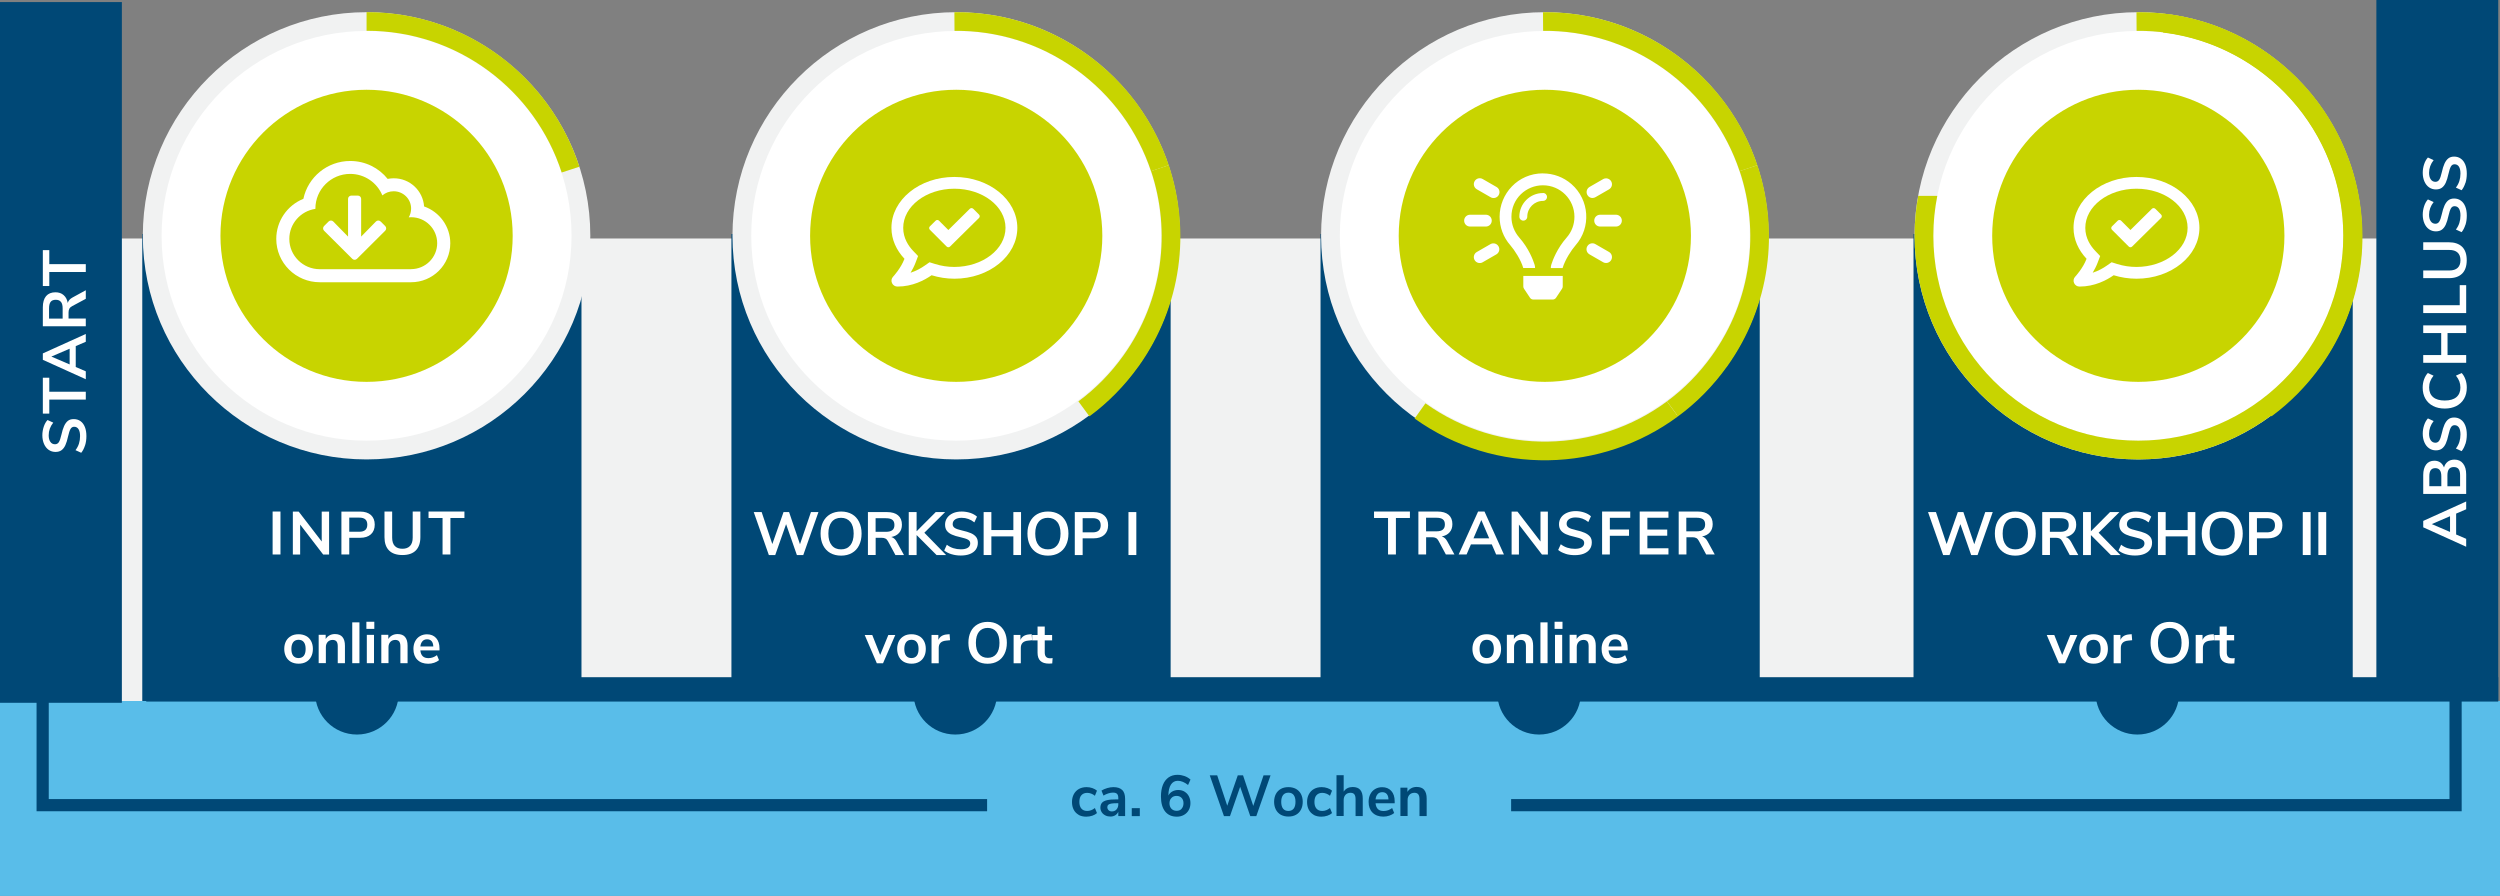 <?xml version="1.0" encoding="UTF-8"?>
<svg xmlns="http://www.w3.org/2000/svg" id="Ebene_2" data-name="Ebene 2" viewBox="0 0 410.29 147.04">
  <rect x="0" y="0" width="410.29" height="147.04" fill="#808080" stroke="none"/>
  <defs>
    <style>
      .cls-1, .cls-2 {
        fill: none;
      }

      .cls-2 {
        stroke: #004876;
        stroke-miterlimit: 10;
        stroke-width: 2px;
      }

      .cls-3 {
        fill: #f1f2f2;
      }

      .cls-4 {
        fill: #c8d400;
      }

      .cls-5 {
        fill: #004876;
      }

      .cls-6 {
        fill: #59bde9;
      }

      .cls-7 {
        fill: #fff;
      }
    </style>
  </defs>
  <g id="Ebene_1-2" data-name="Ebene 1">
    <rect class="cls-3" x="15" y="39.14" width="388" height="101.25"></rect>
    <rect class="cls-5" x="23.35" y="38.4" width="72.08" height="78.73"></rect>
    <rect class="cls-6" x="120.04" y="115.04" width="72.08" height="25.08"></rect>
    <rect class="cls-6" x="216.72" y="115.04" width="72.08" height="25.08"></rect>
    <rect class="cls-6" y="115.04" width="410.29" height="32"></rect>
    <ellipse class="cls-5" cx="156.78" cy="113.7" rx="6.86" ry="6.85"></ellipse>
    <ellipse class="cls-5" cx="252.59" cy="113.7" rx="6.86" ry="6.85"></ellipse>
    <ellipse class="cls-5" cx="58.58" cy="113.7" rx="6.86" ry="6.85"></ellipse>
    <rect class="cls-5" x="120.04" y="38.4" width="72.08" height="74.76"></rect>
    <ellipse class="cls-7" cx="157.02" cy="38.4" rx="34.73" ry="34.7"></ellipse>
    <g>
      <ellipse class="cls-4" cx="156.93" cy="38.7" rx="23.98" ry="23.97"></ellipse>
      <path class="cls-3" d="M156.93,75.4c-20.25,0-36.72-16.46-36.72-36.7S136.68,2,156.93,2s36.72,16.46,36.72,36.7-16.47,36.7-36.72,36.7ZM156.93,5.08c-18.55,0-33.64,15.08-33.64,33.62s15.09,33.62,33.64,33.62,33.64-15.08,33.64-33.62-15.09-33.62-33.64-33.62Z"></path>
    </g>
    <g>
      <path class="cls-7" d="M133.09,84.04h1.23l-2.49,7.05h-1.05l-1.77-5.07-1.78,5.07h-1.05l-2.48-7.05h1.3l1.75,5.25,1.84-5.25h.91l1.79,5.28,1.8-5.28Z"></path>
      <path class="cls-7" d="M136.25,90.75c-.5-.29-.89-.71-1.17-1.26-.27-.55-.41-1.19-.41-1.92s.13-1.37.41-1.92c.27-.54.66-.96,1.17-1.26.51-.29,1.1-.44,1.79-.44s1.28.15,1.79.44c.5.29.89.71,1.16,1.26.27.54.41,1.18.41,1.92s-.14,1.37-.41,1.92c-.27.55-.66.97-1.17,1.26-.5.29-1.1.44-1.78.44s-1.28-.15-1.79-.44ZM139.55,89.49c.36-.45.55-1.09.55-1.92s-.18-1.47-.55-1.92c-.36-.44-.87-.67-1.52-.67s-1.16.22-1.53.67c-.36.44-.55,1.08-.55,1.92s.18,1.47.55,1.92c.36.45.87.67,1.53.67s1.15-.22,1.52-.67Z"></path>
      <path class="cls-7" d="M148.35,91.09h-1.4l-1.21-2.25c-.11-.21-.25-.36-.42-.45-.17-.09-.38-.13-.63-.13h-.98v2.83h-1.27v-7.05h3.12c.8,0,1.41.18,1.83.54s.63.87.63,1.54c0,.54-.15.99-.46,1.33-.3.35-.73.58-1.29.68.37.1.67.36.9.79l1.18,2.16ZM146.45,87c.23-.18.34-.46.34-.84s-.11-.67-.34-.85c-.23-.18-.58-.26-1.07-.26h-1.68v2.23h1.68c.49,0,.84-.09,1.07-.28Z"></path>
      <path class="cls-7" d="M155.27,91.09h-1.57l-3.27-3.28v3.28h-1.29v-7.05h1.29v3.15l3.14-3.15h1.54l-3.41,3.39,3.57,3.66Z"></path>
      <path class="cls-7" d="M156.16,90.96c-.47-.15-.87-.35-1.2-.62l.43-.94c.34.26.7.45,1.08.57s.79.18,1.23.18c.49,0,.86-.08,1.13-.25.26-.17.4-.41.4-.72,0-.27-.12-.47-.37-.61-.24-.14-.65-.27-1.22-.4-.59-.13-1.06-.27-1.43-.44-.37-.17-.64-.38-.83-.64-.19-.26-.28-.59-.28-.99s.11-.78.34-1.11c.23-.33.55-.58.96-.77.41-.18.89-.27,1.43-.27.49,0,.96.08,1.41.22.45.15.81.36,1.1.62l-.43.94c-.63-.5-1.32-.75-2.08-.75-.45,0-.81.09-1.08.27-.26.18-.4.44-.4.77,0,.27.12.48.35.63s.63.28,1.19.41c.59.13,1.08.28,1.45.44.37.16.65.37.85.62.2.25.29.57.29.96,0,.42-.11.79-.33,1.11-.22.32-.55.56-.97.73-.42.17-.92.25-1.5.25-.54,0-1.05-.07-1.52-.22Z"></path>
      <path class="cls-7" d="M166.31,84.04h1.26v7.05h-1.26v-3.06h-3.61v3.06h-1.27v-7.05h1.27v2.95h3.61v-2.95Z"></path>
      <path class="cls-7" d="M170.2,90.75c-.5-.29-.89-.71-1.17-1.26-.27-.55-.41-1.19-.41-1.92s.13-1.37.41-1.92c.27-.54.66-.96,1.17-1.26.51-.29,1.1-.44,1.79-.44s1.28.15,1.79.44c.5.29.89.71,1.16,1.26.27.54.41,1.18.41,1.92s-.14,1.37-.41,1.92c-.27.55-.66.97-1.17,1.26-.5.29-1.1.44-1.78.44s-1.28-.15-1.79-.44ZM173.5,89.49c.36-.45.55-1.09.55-1.92s-.18-1.47-.55-1.92c-.36-.44-.87-.67-1.52-.67s-1.16.22-1.53.67c-.36.44-.55,1.08-.55,1.92s.18,1.47.55,1.92c.36.45.87.67,1.53.67s1.15-.22,1.52-.67Z"></path>
      <path class="cls-7" d="M176.39,84.04h3.08c.75,0,1.34.19,1.76.57.42.38.63.9.63,1.58s-.21,1.21-.63,1.59-1.01.57-1.76.57h-1.79v2.74h-1.29v-7.05ZM179.31,87.37c.89,0,1.33-.39,1.33-1.16,0-.39-.11-.69-.33-.88-.22-.19-.55-.29-1-.29h-1.63v2.32h1.63Z"></path>
      <path class="cls-7" d="M185.2,91.09v-7.05h1.29v7.05h-1.29Z"></path>
    </g>
    <path class="cls-7" d="M159.72,34.27c-.15-.16-.41-.16-.56,0l-3.52,3.48-1.53-1.53c-.15-.16-.41-.16-.56,0l-.94.93c-.16.15-.16.41,0,.56l2.75,2.75c.15.16.41.16.56,0l4.75-4.69c.16-.15.16-.41,0-.56l-.94-.94h0ZM156.62,29.04c-5.7,0-10.33,3.75-10.32,8.36,0,1.91.81,3.66,2.14,5.07-.6,1.58-1.85,2.92-1.87,2.94-.27.28-.34.69-.18,1.04.15.35.5.58.89.58,2.48,0,4.44-1.04,5.61-1.86,1.17.36,2.43.57,3.75.57,5.7,0,10.33-3.75,10.32-8.36s-4.63-8.34-10.34-8.34ZM156.63,43.81c-1.08,0-2.14-.16-3.16-.48l-.92-.29-.79.55c-.58.41-1.37.86-2.32,1.17.29-.49.58-1.03.8-1.61l.43-1.13-.83-.87c-.73-.77-1.61-2.05-1.61-3.75,0-3.54,3.76-6.42,8.39-6.43,4.63,0,8.39,2.87,8.4,6.41,0,3.54-3.76,6.42-8.39,6.43Z"></path>
    <g>
      <path class="cls-4" d="M186.85,60.13c-2.31,3.23-5.03,5.97-8.06,8.2h0s-1.81-2.46-1.81-2.46c2.78-2.05,5.27-4.56,7.39-7.53,6.52-9.13,7.84-20.39,4.54-30.26l2.91-.97c3.6,10.78,2.15,23.05-4.96,33.02Z"></path>
      <path class="cls-4" d="M191.81,27.12l-2.91.97c-2.18-6.52-6.35-12.44-12.39-16.75s-12.99-6.34-19.86-6.28l-.02-3.06c7.5-.08,15.09,2.15,21.67,6.84s11.14,11.15,13.52,18.28Z"></path>
    </g>
    <rect class="cls-5" x="216.72" y="38.4" width="72.08" height="74.76"></rect>
    <ellipse class="cls-7" cx="253.71" cy="38.4" rx="34.73" ry="34.7"></ellipse>
    <g>
      <ellipse class="cls-4" cx="253.53" cy="38.7" rx="23.98" ry="23.97"></ellipse>
      <path class="cls-3" d="M253.53,75.4c-20.25,0-36.72-16.46-36.72-36.7S233.29,2,253.53,2s36.72,16.46,36.72,36.7-16.47,36.7-36.72,36.7ZM253.53,5.08c-18.55,0-33.64,15.08-33.64,33.62s15.09,33.62,33.64,33.62,33.64-15.08,33.64-33.62-15.09-33.62-33.64-33.62Z"></path>
    </g>
    <g>
      <path class="cls-7" d="M227.8,91v-5.99h-2.3v-1.06h5.89v1.06h-2.3v5.99h-1.29Z"></path>
      <path class="cls-7" d="M238.69,91h-1.4l-1.21-2.25c-.11-.21-.25-.36-.42-.45-.17-.09-.38-.13-.63-.13h-.98v2.83h-1.27v-7.05h3.12c.8,0,1.41.18,1.83.53.42.36.63.87.63,1.54,0,.54-.15.99-.46,1.34-.3.35-.73.58-1.29.68.37.1.67.36.9.79l1.18,2.16ZM236.79,86.91c.23-.18.34-.46.34-.84s-.11-.67-.34-.84c-.23-.18-.58-.26-1.07-.26h-1.68v2.23h1.68c.49,0,.84-.09,1.07-.28Z"></path>
      <path class="cls-7" d="M245.54,91l-.71-1.65h-3.43l-.71,1.65h-1.3l3.19-7.05h1.05l3.19,7.05h-1.28ZM241.82,88.35h2.58l-1.29-3-1.29,3Z"></path>
      <path class="cls-7" d="M252.82,83.96h1.21v7.05h-.97l-3.78-4.92v4.92h-1.2v-7.05h.96l3.78,4.91v-4.91Z"></path>
      <path class="cls-7" d="M256.92,90.88c-.47-.15-.87-.35-1.2-.62l.43-.94c.34.26.7.45,1.08.57s.79.18,1.23.18c.49,0,.86-.08,1.13-.25s.4-.41.4-.71c0-.27-.12-.47-.37-.61-.24-.14-.65-.27-1.22-.4-.59-.13-1.06-.27-1.43-.44-.37-.17-.64-.38-.83-.64s-.28-.59-.28-.99.11-.78.34-1.11c.23-.33.55-.58.96-.76s.89-.28,1.43-.28c.49,0,.96.08,1.41.23.45.15.81.35,1.1.62l-.43.94c-.63-.5-1.32-.75-2.08-.75-.45,0-.81.09-1.08.28s-.4.44-.4.76c0,.27.12.48.35.63s.63.28,1.19.41c.59.13,1.08.28,1.45.45s.65.37.85.62c.2.25.29.57.29.96,0,.42-.11.79-.33,1.1-.22.32-.55.56-.97.73-.42.17-.92.25-1.5.25-.54,0-1.05-.07-1.52-.22Z"></path>
      <path class="cls-7" d="M262.93,91v-7.05h4.62v1.03h-3.35v1.92h3.15v1.03h-3.15v3.07h-1.27Z"></path>
      <path class="cls-7" d="M269.1,91v-7.05h4.72v1.02h-3.46v1.94h3.26v1.01h-3.26v2.06h3.46v1.02h-4.72Z"></path>
      <path class="cls-7" d="M281.41,91h-1.4l-1.21-2.25c-.11-.21-.25-.36-.42-.45-.17-.09-.38-.13-.63-.13h-.98v2.83h-1.27v-7.05h3.12c.8,0,1.41.18,1.83.53.42.36.63.87.63,1.54,0,.54-.15.99-.46,1.34-.3.35-.73.58-1.29.68.37.1.67.36.9.79l1.18,2.16ZM279.5,86.91c.23-.18.34-.46.34-.84s-.11-.67-.34-.84-.58-.26-1.07-.26h-1.68v2.23h1.68c.49,0,.84-.09,1.07-.28Z"></path>
    </g>
    <path class="cls-7" d="M244.82,36.21c0-.54-.43-.97-.97-.97h-2.59c-.54,0-.97.43-.97.97s.43.97.97.97h2.59c.54,0,.97-.43.97-.97ZM244.62,40.06l-2.24,1.29c-.47.26-.64.85-.38,1.32.26.47.85.64,1.32.38,0,0,.02-.01.03-.02l2.24-1.29c.46-.28.61-.87.33-1.33-.27-.45-.84-.6-1.3-.35ZM245.59,30.68l-2.24-1.29c-.46-.28-1.06-.13-1.33.33-.28.46-.13,1.06.33,1.33.01,0,.02.01.03.02l2.24,1.29c.46.28,1.06.13,1.33-.33.28-.46.13-1.06-.33-1.33-.01,0-.02-.01-.03-.02ZM261.36,32.49c.17,0,.34-.04.48-.13l2.24-1.29c.46-.28.61-.87.33-1.33-.27-.45-.84-.6-1.3-.35l-2.24,1.29c-.46.27-.62.86-.35,1.33.17.3.49.49.84.49ZM265.2,35.24h-2.59c-.54,0-.97.43-.97.97s.43.97.97.97h2.59c.54,0,.97-.43.97-.97s-.43-.97-.97-.97ZM264.08,41.36l-2.24-1.29c-.46-.28-1.06-.13-1.33.33-.28.46-.13,1.06.33,1.33.01,0,.02.01.03.02l2.24,1.29c.47.26,1.06.09,1.32-.38.25-.46.1-1.03-.35-1.3ZM253.23,28.45c-4.13,0-7.12,3.36-7.12,7.12,0,1.72.62,3.39,1.76,4.68.67.77,1.73,2.38,2.12,3.73h0s1.94,0,1.94,0h0c0-.2-.03-.39-.09-.57-.23-.72-.92-2.62-2.51-4.43-.82-.94-1.28-2.15-1.28-3.4,0-2.98,2.41-5.17,5.17-5.17,2.86,0,5.17,2.31,5.17,5.17,0,1.25-.45,2.47-1.28,3.41-1.58,1.8-2.28,3.7-2.51,4.42-.06.19-.09.38-.09.58h0s1.94,0,1.94,0h0c.39-1.35,1.45-2.96,2.12-3.73,2.59-2.95,2.29-7.45-.66-10.04-1.3-1.14-2.96-1.76-4.69-1.76ZM253.23,31.68c-2.14,0-3.88,1.74-3.88,3.88,0,.36.29.65.65.65s.65-.29.65-.65c0-1.43,1.16-2.59,2.59-2.59.36,0,.65-.29.65-.65s-.29-.65-.65-.65ZM250,47.02c0,.13.04.25.11.36l.99,1.49c.12.18.32.29.54.29h3.19c.22,0,.42-.11.54-.29l.99-1.49c.07-.11.11-.23.11-.36v-1.74s-6.47,0-6.47,0v1.75Z"></path>
    <g>
      <path class="cls-4" d="M283.45,60.13c-2.31,3.23-5.03,5.97-8.06,8.2h0s-1.81-2.46-1.81-2.46c2.78-2.05,5.27-4.56,7.39-7.53,6.52-9.13,7.84-20.39,4.54-30.26l2.91-.97c3.6,10.78,2.15,23.05-4.96,33.02Z"></path>
      <path class="cls-4" d="M275.39,68.33h0c-12.45,9.24-29.92,9.86-43.23.36l1.78-2.5c12.2,8.71,28.21,8.15,39.63-.31l1.81,2.45Z"></path>
      <path class="cls-4" d="M288.41,27.12l-2.91.97c-2.18-6.52-6.35-12.44-12.39-16.75s-12.99-6.34-19.86-6.28l-.02-3.06c7.5-.08,15.09,2.15,21.67,6.84s11.14,11.15,13.52,18.28Z"></path>
    </g>
    <g>
      <path class="cls-7" d="M44.74,91v-7.05h1.29v7.05h-1.29Z"></path>
      <path class="cls-7" d="M52.8,83.96h1.21v7.05h-.97l-3.78-4.92v4.92h-1.2v-7.05h.96l3.78,4.91v-4.91Z"></path>
      <path class="cls-7" d="M56.03,83.96h3.08c.75,0,1.34.19,1.76.56.42.38.63.91.63,1.58s-.21,1.21-.63,1.59-1.01.57-1.76.57h-1.79v2.74h-1.29v-7.05ZM58.95,87.27c.89,0,1.33-.39,1.33-1.16,0-.39-.11-.68-.33-.88-.22-.19-.55-.28-1-.28h-1.63v2.32h1.63Z"></path>
      <path class="cls-7" d="M63.85,90.34c-.5-.5-.75-1.23-.75-2.19v-4.2h1.26v4.27c0,.61.14,1.07.43,1.38.29.31.71.46,1.26.46s.96-.16,1.25-.47c.29-.31.43-.77.43-1.37v-4.27h1.26v4.2c0,.95-.25,1.68-.75,2.19-.5.5-1.23.75-2.19.75s-1.7-.25-2.2-.75Z"></path>
      <path class="cls-7" d="M72.63,91v-5.99h-2.3v-1.06h5.89v1.06h-2.3v5.99h-1.29Z"></path>
    </g>
    <ellipse class="cls-7" cx="60.34" cy="38.4" rx="34.73" ry="34.7"></ellipse>
    <g>
      <ellipse class="cls-4" cx="60.16" cy="38.7" rx="23.98" ry="23.97"></ellipse>
      <path class="cls-3" d="M60.16,75.4c-20.25,0-36.72-16.46-36.72-36.7S39.92,2,60.16,2s36.72,16.46,36.72,36.7-16.47,36.7-36.72,36.7ZM60.16,5.08c-18.55,0-33.64,15.08-33.64,33.62s15.09,33.62,33.64,33.62,33.64-15.08,33.64-33.62S78.71,5.08,60.16,5.08Z"></path>
    </g>
    <path class="cls-4" d="M95.09,27.36l-2.91.95c-4.37-13.51-17.04-23.26-32.02-23.26V1.99c16.34,0,30.16,10.63,34.93,25.37Z"></path>
    <g>
      <g>
        <path class="cls-1" d="M60.16,1.99c20.3,0,36.72,16.42,36.72,36.72s-16.42,36.72-36.72,36.72S23.44,59.01,23.44,38.71,39.87,1.99,60.16,1.99Z"></path>
        <path class="cls-1" d="M26.5,38.71c0,18.61,15.06,33.66,33.66,33.66s33.66-15.06,33.66-33.66S78.77,5.05,60.16,5.05,26.5,20.11,26.5,38.71Z"></path>
        <path class="cls-1" d="M60.16,8.11c16.91,0,30.6,13.69,30.6,30.6s-13.69,30.6-30.6,30.6-30.6-13.69-30.6-30.6,13.69-30.6,30.6-30.6Z"></path>
        <path class="cls-1" d="M32.62,38.71c0,15.22,12.32,27.54,27.54,27.54s27.54-12.32,27.54-27.54-12.32-27.54-27.54-27.54-27.54,12.32-27.54,27.54Z"></path>
        <path class="cls-1" d="M60.16,14.23c13.53,0,24.48,10.95,24.48,24.48s-10.95,24.48-24.48,24.48-24.48-10.95-24.48-24.48,10.95-24.48,24.48-24.48Z"></path>
        <path class="cls-1" d="M38.74,38.71c0,11.84,9.58,21.42,21.42,21.42s21.42-9.58,21.42-21.42-9.58-21.42-21.42-21.42-21.42,9.58-21.42,21.42Z"></path>
        <path class="cls-1" d="M60.16,20.35c10.15,0,18.36,8.21,18.36,18.36s-8.21,18.36-18.36,18.36-18.36-8.21-18.36-18.36,8.21-18.36,18.36-18.36Z"></path>
        <circle class="cls-1" cx="60.16" cy="38.71" r="15.3"></circle>
        <circle class="cls-1" cx="60.16" cy="38.71" r="12.24"></circle>
        <circle class="cls-1" cx="60.16" cy="38.71" r="9.18"></circle>
        <circle class="cls-1" cx="60.16" cy="38.71" r="6.12"></circle>
        <circle class="cls-1" cx="60.16" cy="38.71" r="3.06"></circle>
      </g>
      <g>
        <line class="cls-1" x1="60.16" y1="38.71" x2="25.24" y2="27.36"></line>
        <line class="cls-1" x1="60.16" y1="38.71" x2="38.58" y2="68.42"></line>
        <line class="cls-1" x1="60.16" y1="38.71" x2="81.75" y2="68.42"></line>
        <line class="cls-1" x1="60.16" y1="38.71" x2="95.09" y2="27.36"></line>
      </g>
    </g>
    <path class="cls-7" d="M69.6,33.88c-.18-2.58-2.33-4.62-4.98-4.62-.34,0-.67.04-1,.1-1.42-1.78-3.64-2.94-6.14-2.94-3.77,0-6.94,2.65-7.69,6.21-2.67,1.08-4.45,3.67-4.45,6.58,0,3.93,3.2,7.11,7.14,7.11h14.99c3.55,0,6.43-2.86,6.43-6.4,0-2.74-1.75-5.14-4.3-6.04ZM67.47,44.18h-14.99c-2.76,0-5-2.23-5-4.97,0-2.5,1.86-4.58,4.28-4.93v-.05c0-3.14,2.56-5.69,5.71-5.69,2.39,0,4.43,1.46,5.28,3.53.5-.43,1.15-.68,1.86-.68,1.58,0,2.86,1.27,2.86,2.84,0,.52-.14,1.02-.39,1.44.13-.01.26-.02.39-.02,2.36,0,4.28,1.91,4.28,4.26s-1.92,4.26-4.28,4.26ZM62.46,36.35c-.21-.21-.55-.21-.76,0l-2.43,2.48v-6.2c0-.29-.24-.53-.54-.53h-1.07c-.29,0-.54.24-.54.53v6.2l-2.43-2.48c-.21-.21-.55-.21-.76,0l-.75.75c-.21.21-.21.55,0,.76l4.64,4.62c.21.21.55.21.76,0l4.64-4.62c.21-.21.21-.55,0-.76l-.75-.75Z"></path>
    <rect class="cls-5" x="24" y="111.14" width="386" height="4"></rect>
    <g>
      <path class="cls-7" d="M47.76,108.63c-.35-.2-.63-.48-.82-.85-.19-.37-.29-.79-.29-1.28s.1-.91.29-1.28c.19-.36.47-.64.82-.84.35-.2.77-.29,1.24-.29s.88.1,1.24.29.63.48.82.84c.19.36.29.79.29,1.28s-.1.92-.29,1.28c-.19.37-.46.65-.82.85s-.77.29-1.24.29-.88-.1-1.24-.29ZM49.86,107.62c.2-.25.3-.63.3-1.12s-.1-.86-.3-1.12-.49-.38-.86-.38-.67.13-.87.38c-.2.26-.31.63-.31,1.12s.1.87.3,1.12c.2.25.49.38.87.38s.67-.13.87-.38Z"></path>
      <path class="cls-7" d="M56.21,104.56c.27.32.4.79.4,1.43v2.85h-1.18v-2.78c0-.36-.07-.62-.2-.79-.13-.16-.35-.25-.63-.25-.34,0-.61.11-.81.32-.2.22-.31.5-.31.86v2.63h-1.18v-4.65h1.15v.69c.16-.26.37-.46.63-.6.26-.14.56-.21.89-.21.55,0,.96.16,1.23.48Z"></path>
      <path class="cls-7" d="M57.81,108.84v-6.7h1.18v6.7h-1.18Z"></path>
      <path class="cls-7" d="M60.13,102.04h1.3v1.17h-1.3v-1.17ZM60.2,108.84v-4.65h1.18v4.65h-1.18Z"></path>
      <path class="cls-7" d="M66.49,104.56c.27.32.4.79.4,1.43v2.85h-1.18v-2.78c0-.36-.07-.62-.2-.79-.13-.16-.35-.25-.63-.25-.34,0-.61.11-.81.32-.2.22-.31.5-.31.86v2.63h-1.18v-4.65h1.15v.69c.16-.26.37-.46.63-.6.26-.14.56-.21.89-.21.55,0,.96.16,1.23.48Z"></path>
      <path class="cls-7" d="M72.12,106.74h-3.13c.04.43.17.75.39.96.22.21.53.31.94.31.51,0,.97-.17,1.39-.49l.34.82c-.21.18-.48.32-.8.43-.32.11-.65.16-.97.16-.75,0-1.35-.22-1.78-.65s-.65-1.02-.65-1.77c0-.47.09-.9.28-1.26.19-.37.45-.65.79-.85.34-.2.73-.3,1.16-.3.63,0,1.13.21,1.5.62.37.41.55.98.55,1.7v.33ZM69.34,105.23c-.19.2-.31.49-.35.87h2.12c-.01-.39-.11-.68-.28-.88-.18-.2-.42-.3-.73-.3s-.57.1-.76.3Z"></path>
    </g>
    <g>
      <path class="cls-7" d="M145.77,104.21h1.16l-2.01,4.64h-1.02l-1.99-4.64h1.24l1.3,3.28,1.34-3.28Z"></path>
      <path class="cls-7" d="M148.35,108.63c-.35-.2-.63-.48-.82-.85-.19-.37-.29-.79-.29-1.28s.1-.91.29-1.28c.19-.36.47-.64.82-.84.35-.2.77-.29,1.24-.29s.88.1,1.24.29.63.48.82.84c.19.36.29.79.29,1.28s-.1.92-.29,1.28c-.19.37-.46.65-.82.85s-.77.29-1.24.29-.88-.1-1.24-.29ZM150.45,107.62c.2-.25.3-.63.3-1.12s-.1-.86-.3-1.12-.49-.38-.86-.38-.67.13-.87.38c-.2.26-.31.63-.31,1.12s.1.87.3,1.12c.2.25.49.38.87.38s.67-.13.87-.38Z"></path>
      <path class="cls-7" d="M155.92,105.07l-.69.07c-.78.08-1.17.48-1.17,1.2v2.51h-1.18v-4.65h1.12v.82c.24-.56.73-.86,1.48-.91l.36-.03.08,1Z"></path>
      <path class="cls-7" d="M160.42,108.51c-.47-.28-.84-.68-1.1-1.2-.26-.52-.39-1.13-.39-1.82s.13-1.3.38-1.82c.25-.52.62-.91,1.1-1.19.48-.28,1.04-.42,1.68-.42s1.21.14,1.68.42c.47.28.84.68,1.09,1.19.25.52.38,1.12.38,1.82s-.13,1.3-.39,1.82c-.26.52-.62.92-1.1,1.2-.47.28-1.03.42-1.67.42s-1.21-.14-1.68-.42ZM163.52,107.32c.34-.42.51-1.03.51-1.82s-.17-1.4-.51-1.82-.82-.63-1.42-.63-1.09.21-1.43.63c-.34.42-.51,1.03-.51,1.82s.17,1.4.51,1.82c.34.42.82.64,1.43.64s1.08-.21,1.42-.64Z"></path>
      <path class="cls-7" d="M169.39,105.07l-.69.07c-.78.08-1.17.48-1.17,1.2v2.51h-1.18v-4.65h1.12v.82c.24-.56.73-.86,1.48-.91l.36-.03.08,1Z"></path>
      <path class="cls-7" d="M172.75,108l-.06.88c-.19.02-.36.03-.52.03-.65,0-1.12-.15-1.43-.45s-.46-.75-.46-1.34v-2.02h-.88v-.89h.88v-1.39h1.18v1.39h1.21v.89h-1.21v2c0,.62.29.93.86.93.14,0,.28,0,.43-.03Z"></path>
    </g>
    <ellipse class="cls-5" cx="350.78" cy="113.7" rx="6.86" ry="6.85"></ellipse>
    <rect class="cls-5" x="314.04" y="38.4" width="72.08" height="74.76"></rect>
    <ellipse class="cls-7" cx="351.02" cy="38.4" rx="34.73" ry="34.7"></ellipse>
    <g>
      <ellipse class="cls-4" cx="350.93" cy="38.7" rx="23.98" ry="23.97"></ellipse>
      <path class="cls-3" d="M350.93,75.4c-20.25,0-36.72-16.46-36.72-36.7S330.68,2,350.93,2s36.72,16.46,36.72,36.7-16.47,36.7-36.72,36.7ZM350.93,5.08c-18.55,0-33.64,15.08-33.64,33.62s15.09,33.62,33.64,33.62,33.64-15.08,33.64-33.62-15.09-33.62-33.64-33.62Z"></path>
    </g>
    <g>
      <path class="cls-7" d="M325.81,84.04h1.23l-2.49,7.05h-1.05l-1.77-5.07-1.78,5.07h-1.05l-2.48-7.05h1.3l1.75,5.25,1.84-5.25h.91l1.79,5.28,1.8-5.28Z"></path>
      <path class="cls-7" d="M328.97,90.75c-.5-.29-.89-.71-1.17-1.26-.27-.55-.41-1.19-.41-1.92s.13-1.37.4-1.92c.27-.54.66-.96,1.17-1.26.51-.29,1.1-.44,1.79-.44s1.28.15,1.79.44c.5.29.89.71,1.16,1.26.27.54.4,1.18.4,1.92s-.14,1.37-.41,1.92c-.27.55-.66.97-1.17,1.26-.5.29-1.1.44-1.78.44s-1.28-.15-1.79-.44ZM332.27,89.49c.36-.45.55-1.09.55-1.92s-.18-1.47-.55-1.92-.87-.67-1.52-.67-1.16.22-1.53.67c-.36.44-.55,1.08-.55,1.92s.18,1.47.55,1.92c.36.45.87.67,1.53.67s1.15-.22,1.52-.67Z"></path>
      <path class="cls-7" d="M341.07,91.09h-1.4l-1.21-2.25c-.11-.21-.25-.36-.42-.45-.17-.09-.38-.13-.63-.13h-.98v2.83h-1.27v-7.05h3.12c.8,0,1.41.18,1.83.54s.63.87.63,1.54c0,.54-.15.99-.46,1.33s-.73.58-1.29.68c.37.1.67.36.9.79l1.18,2.16ZM339.17,87c.23-.18.34-.46.34-.84s-.11-.67-.34-.85c-.23-.18-.58-.26-1.07-.26h-1.68v2.23h1.68c.49,0,.84-.09,1.07-.28Z"></path>
      <path class="cls-7" d="M347.99,91.09h-1.57l-3.27-3.28v3.28h-1.29v-7.05h1.29v3.15l3.14-3.15h1.54l-3.41,3.39,3.57,3.66Z"></path>
      <path class="cls-7" d="M348.88,90.96c-.47-.15-.87-.35-1.2-.62l.43-.94c.34.26.7.45,1.08.57s.79.18,1.23.18c.49,0,.86-.08,1.12-.25.26-.17.4-.41.4-.72,0-.27-.12-.47-.37-.61-.24-.14-.65-.27-1.22-.4-.59-.13-1.06-.27-1.43-.44-.37-.17-.64-.38-.83-.64-.19-.26-.28-.59-.28-.99s.11-.78.34-1.11c.23-.33.55-.58.96-.77.41-.18.89-.27,1.43-.27.49,0,.96.08,1.41.22.45.15.81.36,1.1.62l-.43.94c-.63-.5-1.32-.75-2.08-.75-.45,0-.81.09-1.08.27-.26.18-.4.44-.4.77,0,.27.12.48.35.63.23.15.63.28,1.19.41.59.13,1.08.28,1.45.44.37.16.65.37.85.62.2.25.29.57.29.96,0,.42-.11.79-.33,1.11-.22.32-.55.56-.97.73-.42.17-.92.25-1.5.25-.54,0-1.05-.07-1.52-.22Z"></path>
      <path class="cls-7" d="M359.03,84.04h1.26v7.05h-1.26v-3.06h-3.61v3.06h-1.27v-7.05h1.27v2.95h3.61v-2.95Z"></path>
      <path class="cls-7" d="M362.92,90.75c-.5-.29-.89-.71-1.17-1.26-.27-.55-.41-1.19-.41-1.92s.13-1.37.41-1.92c.27-.54.66-.96,1.17-1.26.51-.29,1.1-.44,1.79-.44s1.28.15,1.79.44c.5.29.89.71,1.16,1.26.27.54.41,1.18.41,1.92s-.14,1.37-.41,1.92c-.27.55-.66.97-1.17,1.26s-1.1.44-1.78.44-1.28-.15-1.79-.44ZM366.22,89.49c.36-.45.54-1.09.54-1.92s-.18-1.47-.54-1.92c-.36-.44-.87-.67-1.52-.67s-1.16.22-1.53.67-.54,1.08-.54,1.92.18,1.47.54,1.92c.36.45.87.67,1.53.67s1.15-.22,1.52-.67Z"></path>
      <path class="cls-7" d="M369.11,84.04h3.08c.75,0,1.34.19,1.76.57.42.38.63.9.63,1.58s-.21,1.21-.63,1.59-1.01.57-1.76.57h-1.79v2.74h-1.29v-7.05ZM372.03,87.37c.89,0,1.33-.39,1.33-1.16,0-.39-.11-.69-.33-.88-.22-.19-.55-.29-1-.29h-1.63v2.32h1.63Z"></path>
      <path class="cls-7" d="M377.92,91.09v-7.05h1.29v7.05h-1.29Z"></path>
      <path class="cls-7" d="M380.48,91.09v-7.05h1.29v7.05h-1.29Z"></path>
    </g>
    <path class="cls-7" d="M353.72,34.27c-.15-.16-.41-.16-.56,0l-3.52,3.48-1.53-1.53c-.15-.16-.41-.16-.56,0l-.94.93c-.16.15-.16.41,0,.56l2.75,2.75c.15.16.41.16.56,0l4.75-4.69c.16-.15.16-.41,0-.56l-.94-.94h0ZM350.62,29.04c-5.7,0-10.33,3.75-10.32,8.36,0,1.91.81,3.66,2.14,5.07-.6,1.58-1.85,2.92-1.87,2.94-.27.28-.34.69-.18,1.04.15.35.5.58.89.58,2.48,0,4.44-1.04,5.61-1.86,1.17.36,2.43.57,3.75.57,5.7,0,10.33-3.75,10.32-8.36s-4.63-8.34-10.34-8.34ZM350.63,43.81c-1.08,0-2.14-.16-3.16-.48l-.92-.29-.79.55c-.58.41-1.37.86-2.32,1.17.29-.49.58-1.03.8-1.61l.43-1.13-.83-.87c-.73-.77-1.61-2.05-1.61-3.75,0-3.54,3.76-6.42,8.39-6.43,4.63,0,8.39,2.87,8.4,6.41,0,3.54-3.76,6.42-8.39,6.43Z"></path>
    <g>
      <path class="cls-4" d="M380.85,60.13c-2.31,3.23-5.03,5.97-8.06,8.2h0s-1.81-2.46-1.81-2.46c2.78-2.05,5.27-4.56,7.39-7.53,6.52-9.13,7.84-20.39,4.54-30.26l2.91-.97c3.6,10.78,2.15,23.05-4.96,33.02Z"></path>
      <path class="cls-4" d="M385.81,27.12l-2.91.97c-2.18-6.52-6.35-12.44-12.39-16.75s-12.99-6.34-19.86-6.28l-.02-3.06c7.5-.08,15.09,2.15,21.67,6.84s11.14,11.15,13.52,18.28Z"></path>
    </g>
    <g>
      <path class="cls-7" d="M339.77,104.21h1.16l-2.01,4.64h-1.03l-1.99-4.64h1.24l1.3,3.28,1.33-3.28Z"></path>
      <path class="cls-7" d="M342.35,108.63c-.35-.2-.63-.48-.82-.85-.19-.37-.29-.79-.29-1.28s.1-.91.29-1.28c.19-.36.47-.64.82-.84s.77-.29,1.24-.29.88.1,1.24.29c.35.2.63.48.82.84s.29.79.29,1.28-.1.92-.29,1.28c-.19.37-.46.65-.82.85-.35.2-.77.29-1.24.29s-.88-.1-1.24-.29ZM344.45,107.62c.2-.25.3-.63.3-1.12s-.1-.86-.3-1.12c-.2-.26-.49-.38-.87-.38s-.67.13-.87.38c-.2.26-.31.63-.31,1.12s.1.87.3,1.12c.2.25.49.38.87.38s.67-.13.87-.38Z"></path>
      <path class="cls-7" d="M349.92,105.07l-.69.07c-.78.08-1.17.48-1.17,1.2v2.51h-1.18v-4.65h1.12v.82c.24-.56.73-.86,1.48-.91l.36-.03.08,1Z"></path>
      <path class="cls-7" d="M354.42,108.51c-.47-.28-.84-.68-1.1-1.2-.26-.52-.38-1.13-.38-1.82s.13-1.3.38-1.82c.25-.52.62-.91,1.09-1.19.48-.28,1.04-.42,1.68-.42s1.21.14,1.68.42c.47.28.84.68,1.09,1.19.25.52.38,1.12.38,1.82s-.13,1.3-.39,1.82c-.26.52-.62.92-1.09,1.2-.47.28-1.03.42-1.67.42s-1.21-.14-1.68-.42ZM357.52,107.32c.34-.42.51-1.03.51-1.82s-.17-1.4-.51-1.82-.82-.63-1.42-.63-1.09.21-1.43.63c-.34.42-.51,1.03-.51,1.82s.17,1.4.51,1.82c.34.42.82.64,1.43.64s1.08-.21,1.42-.64Z"></path>
      <path class="cls-7" d="M363.39,105.07l-.69.07c-.78.08-1.17.48-1.17,1.2v2.51h-1.18v-4.65h1.12v.82c.24-.56.73-.86,1.48-.91l.36-.03.08,1Z"></path>
      <path class="cls-7" d="M366.75,108l-.06.88c-.19.02-.36.03-.52.03-.65,0-1.12-.15-1.43-.45-.31-.3-.46-.75-.46-1.34v-2.02h-.88v-.89h.88v-1.39h1.17v1.39h1.21v.89h-1.21v2c0,.62.29.93.86.93.14,0,.28,0,.43-.03Z"></path>
    </g>
    <g>
      <path class="cls-7" d="M242.76,108.63c-.35-.2-.63-.48-.82-.85-.19-.37-.29-.79-.29-1.28s.1-.91.29-1.28c.19-.36.47-.64.82-.84.35-.2.77-.29,1.24-.29s.88.1,1.24.29c.35.2.63.48.82.84s.29.79.29,1.28-.1.92-.29,1.28c-.19.37-.46.65-.82.85-.35.2-.77.29-1.24.29s-.88-.1-1.24-.29ZM244.86,107.62c.2-.25.3-.63.3-1.12s-.1-.86-.3-1.12c-.2-.26-.49-.38-.86-.38s-.67.13-.87.38c-.2.26-.31.63-.31,1.12s.1.87.3,1.12c.2.25.49.38.87.38s.67-.13.87-.38Z"></path>
      <path class="cls-7" d="M251.21,104.56c.27.32.4.79.4,1.43v2.85h-1.18v-2.78c0-.36-.07-.62-.2-.79-.13-.16-.35-.25-.63-.25-.34,0-.61.11-.81.32-.2.22-.31.5-.31.86v2.63h-1.18v-4.65h1.15v.69c.16-.26.37-.46.63-.6.26-.14.56-.21.89-.21.55,0,.96.16,1.23.48Z"></path>
      <path class="cls-7" d="M252.81,108.84v-6.7h1.17v6.7h-1.17Z"></path>
      <path class="cls-7" d="M255.13,102.04h1.3v1.17h-1.3v-1.17ZM255.2,108.84v-4.65h1.18v4.65h-1.18Z"></path>
      <path class="cls-7" d="M261.49,104.56c.27.32.4.79.4,1.43v2.85h-1.17v-2.78c0-.36-.07-.62-.2-.79-.13-.16-.35-.25-.63-.25-.34,0-.61.11-.81.32-.2.22-.31.5-.31.86v2.63h-1.17v-4.65h1.15v.69c.16-.26.37-.46.63-.6.26-.14.56-.21.89-.21.55,0,.96.16,1.23.48Z"></path>
      <path class="cls-7" d="M267.12,106.74h-3.13c.04.43.17.75.39.96s.53.31.94.31c.51,0,.97-.17,1.39-.49l.34.82c-.21.18-.48.32-.8.43-.32.11-.65.16-.97.16-.75,0-1.35-.22-1.78-.65s-.65-1.02-.65-1.77c0-.47.09-.9.28-1.26s.45-.65.79-.85c.34-.2.73-.3,1.16-.3.63,0,1.13.21,1.5.62.37.41.55.98.55,1.7v.33ZM264.34,105.23c-.19.2-.31.49-.35.87h2.12c-.01-.39-.11-.68-.28-.88-.18-.2-.42-.3-.73-.3s-.57.1-.76.3Z"></path>
    </g>
    <g>
      <rect class="cls-5" y=".34" width="20" height="115"></rect>
      <g>
        <path class="cls-7" d="M13.95,73.11c-.15.47-.35.87-.62,1.2l-.94-.43c.26-.34.45-.7.57-1.08s.18-.79.18-1.23c0-.49-.08-.86-.25-1.13s-.41-.4-.71-.4c-.27,0-.47.12-.61.37-.14.24-.27.65-.4,1.22-.13.59-.27,1.06-.44,1.43-.17.37-.38.64-.64.83s-.59.28-.99.28-.78-.11-1.11-.34c-.33-.23-.58-.55-.76-.96s-.28-.89-.28-1.43c0-.49.08-.96.23-1.41.15-.45.35-.81.62-1.1l.94.43c-.5.63-.75,1.32-.75,2.08,0,.45.09.81.28,1.08s.44.39.76.39c.27,0,.48-.12.63-.35s.28-.63.41-1.19c.13-.59.28-1.08.45-1.45s.37-.65.62-.85c.25-.2.57-.29.96-.29.42,0,.79.11,1.1.33.32.22.56.55.73.97s.25.92.25,1.5c0,.54-.07,1.05-.22,1.52Z"></path>
        <path class="cls-7" d="M14.08,65.58h-5.99v2.3h-1.06v-5.89h1.06v2.3h5.99v1.29Z"></path>
        <path class="cls-7" d="M14.08,56.09l-1.65.71v3.43l1.65.71v1.3l-7.05-3.19v-1.05l7.05-3.19v1.28ZM11.43,59.81v-2.58l-3,1.29,3,1.29Z"></path>
        <path class="cls-7" d="M14.08,47.64v1.4l-2.25,1.21c-.21.11-.36.25-.45.42-.09.17-.13.38-.13.63v.98h2.83v1.27h-7.05v-3.12c0-.8.18-1.41.53-1.83.36-.42.87-.63,1.54-.63.54,0,.99.15,1.34.46.35.3.58.73.68,1.29.1-.37.36-.67.79-.9l2.16-1.18ZM9.99,49.54c-.18-.23-.46-.34-.84-.34s-.67.11-.84.34-.26.58-.26,1.07v1.68h2.23v-1.68c0-.49-.09-.84-.28-1.07Z"></path>
        <path class="cls-7" d="M14.08,44.64h-5.99v2.3h-1.06v-5.89h1.06v2.3h5.99v1.29Z"></path>
      </g>
    </g>
    <g>
      <rect class="cls-5" x="390" width="20" height="115"></rect>
      <g>
        <path class="cls-7" d="M404.74,83.58l-1.65.71v3.43l1.65.71v1.3l-7.05-3.19v-1.05l7.05-3.19v1.28ZM402.09,87.3v-2.58l-3,1.29,3,1.29Z"></path>
        <path class="cls-7" d="M401.72,75.76c.3-.22.67-.33,1.1-.33.6,0,1.07.21,1.41.65.34.43.51,1.02.51,1.78v3.2h-7.05v-3.1c0-.73.16-1.31.48-1.73.32-.42.78-.62,1.36-.62.37,0,.7.1.97.29.27.2.47.47.6.82.11-.41.32-.72.62-.95ZM400.66,79.79v-1.63c0-.89-.33-1.33-.99-1.33-.33,0-.58.11-.74.33-.16.22-.24.55-.24,1v1.63h1.97ZM403.49,76.97c-.17-.21-.43-.32-.78-.32s-.62.11-.79.33c-.17.22-.26.56-.26,1.02v1.8h2.08v-1.8c0-.47-.08-.81-.25-1.02Z"></path>
        <path class="cls-7" d="M404.61,72.84c-.15.47-.35.87-.62,1.2l-.94-.43c.26-.34.45-.7.57-1.08s.18-.79.18-1.23c0-.49-.08-.86-.25-1.13-.17-.26-.41-.39-.71-.39-.27,0-.47.12-.61.37-.14.24-.27.65-.4,1.22-.13.59-.27,1.06-.44,1.43-.17.37-.38.64-.64.83-.26.19-.59.28-.99.28s-.78-.11-1.11-.34c-.33-.23-.58-.55-.76-.96-.18-.41-.28-.89-.28-1.43,0-.49.08-.96.23-1.41.15-.45.35-.81.62-1.1l.94.43c-.5.63-.75,1.32-.75,2.08,0,.45.09.81.28,1.08.18.26.44.4.76.4.27,0,.48-.12.63-.35s.28-.63.41-1.19c.13-.59.28-1.08.45-1.45s.37-.65.62-.85c.25-.2.57-.3.96-.3.42,0,.79.11,1.1.34.32.22.56.55.73.97.17.42.25.92.25,1.5,0,.54-.07,1.05-.22,1.52Z"></path>
        <path class="cls-7" d="M404.39,65.44c-.3.52-.72.91-1.26,1.19-.55.28-1.18.42-1.91.42s-1.36-.14-1.91-.42c-.54-.28-.96-.67-1.26-1.19-.3-.52-.45-1.12-.45-1.82,0-.47.07-.92.22-1.34.15-.42.35-.77.62-1.06l.94.43c-.25.32-.44.64-.55.95-.12.31-.17.65-.17,1,0,.68.22,1.21.66,1.58.44.37,1.07.55,1.9.55s1.47-.18,1.91-.55c.44-.37.66-.9.66-1.58,0-.35-.06-.69-.17-1-.12-.31-.3-.63-.56-.95l.94-.43c.27.29.47.64.62,1.06.15.42.22.87.22,1.34,0,.69-.15,1.3-.45,1.82Z"></path>
        <path class="cls-7" d="M397.69,54.66v-1.26h7.05v1.26h-3.06v3.61h3.06v1.27h-7.05v-1.27h2.95v-3.61h-2.95Z"></path>
        <path class="cls-7" d="M404.74,51.38h-7.05v-1.29h5.99v-3.29h1.06v4.58Z"></path>
        <path class="cls-7" d="M404.08,44.9c-.5.5-1.23.75-2.19.75h-4.2v-1.26h4.27c.61,0,1.07-.14,1.38-.43.31-.29.46-.71.46-1.26s-.16-.96-.47-1.25-.77-.43-1.37-.43h-4.27v-1.26h4.2c.95,0,1.68.25,2.19.75.5.5.75,1.23.75,2.19s-.25,1.7-.75,2.2Z"></path>
        <path class="cls-7" d="M404.61,36.9c-.15.47-.35.87-.62,1.2l-.94-.43c.26-.34.45-.7.57-1.08s.18-.79.18-1.23c0-.49-.08-.86-.25-1.13-.17-.26-.41-.39-.71-.39-.27,0-.47.12-.61.37-.14.24-.27.65-.4,1.22-.13.59-.27,1.06-.44,1.43-.17.37-.38.64-.64.83-.26.19-.59.28-.99.28s-.78-.11-1.11-.34c-.33-.23-.58-.55-.76-.96-.18-.41-.28-.89-.28-1.43,0-.49.08-.96.23-1.41.15-.45.35-.81.62-1.1l.94.43c-.5.63-.75,1.32-.75,2.08,0,.45.09.81.28,1.08.18.26.44.4.76.4.27,0,.48-.12.63-.35s.28-.63.41-1.19c.13-.59.28-1.08.45-1.45s.37-.65.62-.85c.25-.2.57-.3.96-.3.42,0,.79.11,1.1.34.32.22.56.55.73.97.17.42.25.92.25,1.5,0,.54-.07,1.05-.22,1.52Z"></path>
        <path class="cls-7" d="M404.61,30.02c-.15.47-.35.87-.62,1.2l-.94-.43c.26-.34.45-.7.57-1.08s.18-.79.18-1.23c0-.49-.08-.86-.25-1.13-.17-.26-.41-.39-.71-.39-.27,0-.47.12-.61.37-.14.24-.27.65-.4,1.22-.13.59-.27,1.06-.44,1.43-.17.37-.38.64-.64.83-.26.19-.59.28-.99.28s-.78-.11-1.11-.34c-.33-.23-.58-.55-.76-.96-.18-.41-.28-.89-.28-1.43,0-.49.08-.96.23-1.41.15-.45.35-.81.62-1.1l.94.43c-.5.63-.75,1.32-.75,2.08,0,.45.09.81.28,1.08.18.26.44.4.76.4.27,0,.48-.12.63-.35s.28-.63.41-1.19c.13-.59.28-1.08.45-1.45s.37-.65.62-.85c.25-.2.57-.3.96-.3.42,0,.79.11,1.1.34.32.22.56.55.73.97.17.42.25.92.25,1.5,0,.54-.07,1.05-.22,1.52Z"></path>
      </g>
    </g>
    <polyline class="cls-2" points="7 112.37 7 132.14 162 132.14"></polyline>
    <polyline class="cls-2" points="403 112.37 403 132.14 248 132.14"></polyline>
    <g>
      <path class="cls-5" d="M177.02,133.72c-.35-.2-.62-.47-.81-.84-.19-.36-.28-.78-.28-1.26s.1-.91.3-1.28c.2-.37.48-.66.84-.86.36-.2.78-.3,1.26-.3.33,0,.64.05.95.16.31.11.56.25.75.42l-.34.84c-.19-.16-.4-.28-.62-.36s-.43-.12-.64-.12c-.41,0-.72.13-.95.38s-.34.63-.34,1.11.11.84.34,1.1.54.38.95.38c.21,0,.43-.04.64-.12s.42-.2.62-.36l.34.83c-.2.18-.46.33-.77.43-.31.1-.64.16-.98.16-.48,0-.9-.1-1.26-.29Z"></path>
      <path class="cls-5" d="M184.18,129.65c.31.32.47.8.47,1.46v2.82h-1.12v-.71c-.11.25-.27.44-.5.58-.23.14-.49.21-.79.21s-.59-.06-.84-.19c-.25-.13-.45-.3-.59-.52-.14-.22-.22-.47-.22-.74,0-.34.09-.61.26-.81s.45-.34.84-.43c.39-.09.92-.13,1.61-.13h.23v-.22c0-.32-.07-.54-.2-.68s-.36-.21-.67-.21c-.24,0-.5.04-.77.13-.27.08-.53.2-.79.36l-.33-.82c.26-.17.57-.3.93-.41.36-.11.71-.16,1.03-.16.65,0,1.12.16,1.44.47ZM183.23,132.84c.2-.21.3-.49.3-.82v-.2h-.17c-.42,0-.75.02-.98.06-.23.04-.4.11-.5.2s-.15.22-.15.39c0,.2.07.37.21.5.14.13.31.2.53.2.31,0,.57-.11.77-.32Z"></path>
      <path class="cls-5" d="M185.74,132.63h1.32v1.31h-1.32v-1.31Z"></path>
      <path class="cls-5" d="M194.39,129.92c.31.18.55.43.72.76s.26.7.26,1.12-.09.82-.28,1.15c-.19.34-.45.6-.79.79s-.72.29-1.15.29c-.84,0-1.49-.29-1.94-.86-.45-.57-.68-1.39-.68-2.46,0-.73.11-1.37.32-1.9s.53-.94.94-1.23c.41-.28.89-.42,1.45-.42.4,0,.78.07,1.16.2.38.14.7.33.98.58l-.4.89c-.58-.46-1.14-.69-1.68-.69-.48,0-.86.21-1.13.62-.27.42-.41,1.01-.42,1.8.14-.29.36-.51.65-.67.29-.16.61-.24.97-.24.39,0,.74.09,1.04.27ZM193.92,132.72c.2-.22.31-.52.31-.89s-.1-.66-.31-.88c-.21-.22-.48-.33-.83-.33s-.63.11-.84.34c-.22.22-.32.52-.32.88s.11.66.32.89c.22.22.5.34.85.34s.62-.11.82-.33Z"></path>
      <path class="cls-5" d="M207.36,127.24h1.16l-2.34,6.7h-.99l-1.66-4.82-1.67,4.82h-.99l-2.33-6.7h1.22l1.65,4.99,1.73-4.99h.86l1.68,5.02,1.69-5.02Z"></path>
      <path class="cls-5" d="M210.21,133.72c-.35-.2-.63-.48-.82-.85-.19-.37-.29-.79-.29-1.28s.1-.91.29-1.28c.19-.36.47-.64.82-.84.35-.2.77-.29,1.24-.29s.88.1,1.24.29c.35.2.63.48.82.84.19.37.29.79.29,1.28s-.1.92-.29,1.28c-.19.37-.46.65-.82.85s-.77.29-1.24.29-.88-.1-1.24-.29ZM212.31,132.71c.2-.25.3-.63.3-1.12s-.1-.86-.3-1.12c-.2-.26-.49-.38-.86-.38s-.67.13-.87.38c-.2.26-.31.63-.31,1.12s.1.87.3,1.12c.2.25.49.38.87.38s.67-.13.87-.38Z"></path>
      <path class="cls-5" d="M215.6,133.72c-.35-.2-.62-.47-.81-.84-.19-.36-.28-.78-.28-1.26s.1-.91.3-1.28c.2-.37.48-.66.84-.86.36-.2.78-.3,1.26-.3.33,0,.64.05.95.16.31.11.56.25.75.42l-.34.84c-.19-.16-.4-.28-.62-.36s-.43-.12-.64-.12c-.41,0-.72.13-.95.38s-.34.63-.34,1.11.11.84.34,1.1.54.38.95.38c.21,0,.43-.04.64-.12s.42-.2.62-.36l.34.83c-.2.18-.46.33-.77.43-.31.1-.64.16-.98.16-.48,0-.9-.1-1.26-.29Z"></path>
      <path class="cls-5" d="M223.25,129.65c.27.32.4.79.4,1.43v2.85h-1.18v-2.78c0-.36-.07-.62-.2-.79-.13-.17-.35-.25-.63-.25-.34,0-.61.11-.81.32-.2.21-.31.5-.31.86v2.63h-1.18v-6.7h1.18v2.7c.16-.25.36-.44.62-.57s.55-.19.87-.19c.55,0,.96.16,1.23.47Z"></path>
      <path class="cls-5" d="M228.88,131.83h-3.13c.04.43.17.75.39.96.22.21.53.31.94.31.51,0,.97-.17,1.39-.49l.34.82c-.21.18-.48.32-.8.43s-.65.16-.97.16c-.75,0-1.35-.22-1.78-.65s-.65-1.02-.65-1.77c0-.47.09-.9.28-1.26.19-.37.45-.65.79-.85.34-.2.73-.3,1.16-.3.63,0,1.13.21,1.5.62s.55.98.55,1.7v.33ZM226.1,130.32c-.19.2-.31.49-.35.87h2.12c-.01-.39-.11-.68-.28-.88-.18-.2-.42-.3-.73-.3s-.57.1-.76.3Z"></path>
      <path class="cls-5" d="M233.74,129.65c.27.32.4.79.4,1.43v2.85h-1.18v-2.78c0-.36-.07-.62-.2-.79-.13-.17-.35-.25-.63-.25-.34,0-.61.11-.81.32-.2.21-.31.5-.31.86v2.63h-1.18v-4.65h1.15v.69c.16-.26.37-.46.63-.6.26-.14.56-.21.89-.21.55,0,.96.16,1.23.47Z"></path>
    </g>
    <path class="cls-4" d="M355,2.23v3.11c16.63,2.02,29.57,16.2,29.57,33.36,0,18.54-15.09,33.62-33.64,33.62s-33.64-15.08-33.64-33.62c0-2.25.23-4.44.65-6.56h-3.13c-.39,2.13-.6,4.32-.6,6.56,0,20.24,16.47,36.7,36.72,36.7s36.72-16.46,36.72-36.7c0-18.86-14.31-34.44-32.65-36.47Z"></path>
  </g>
</svg>
